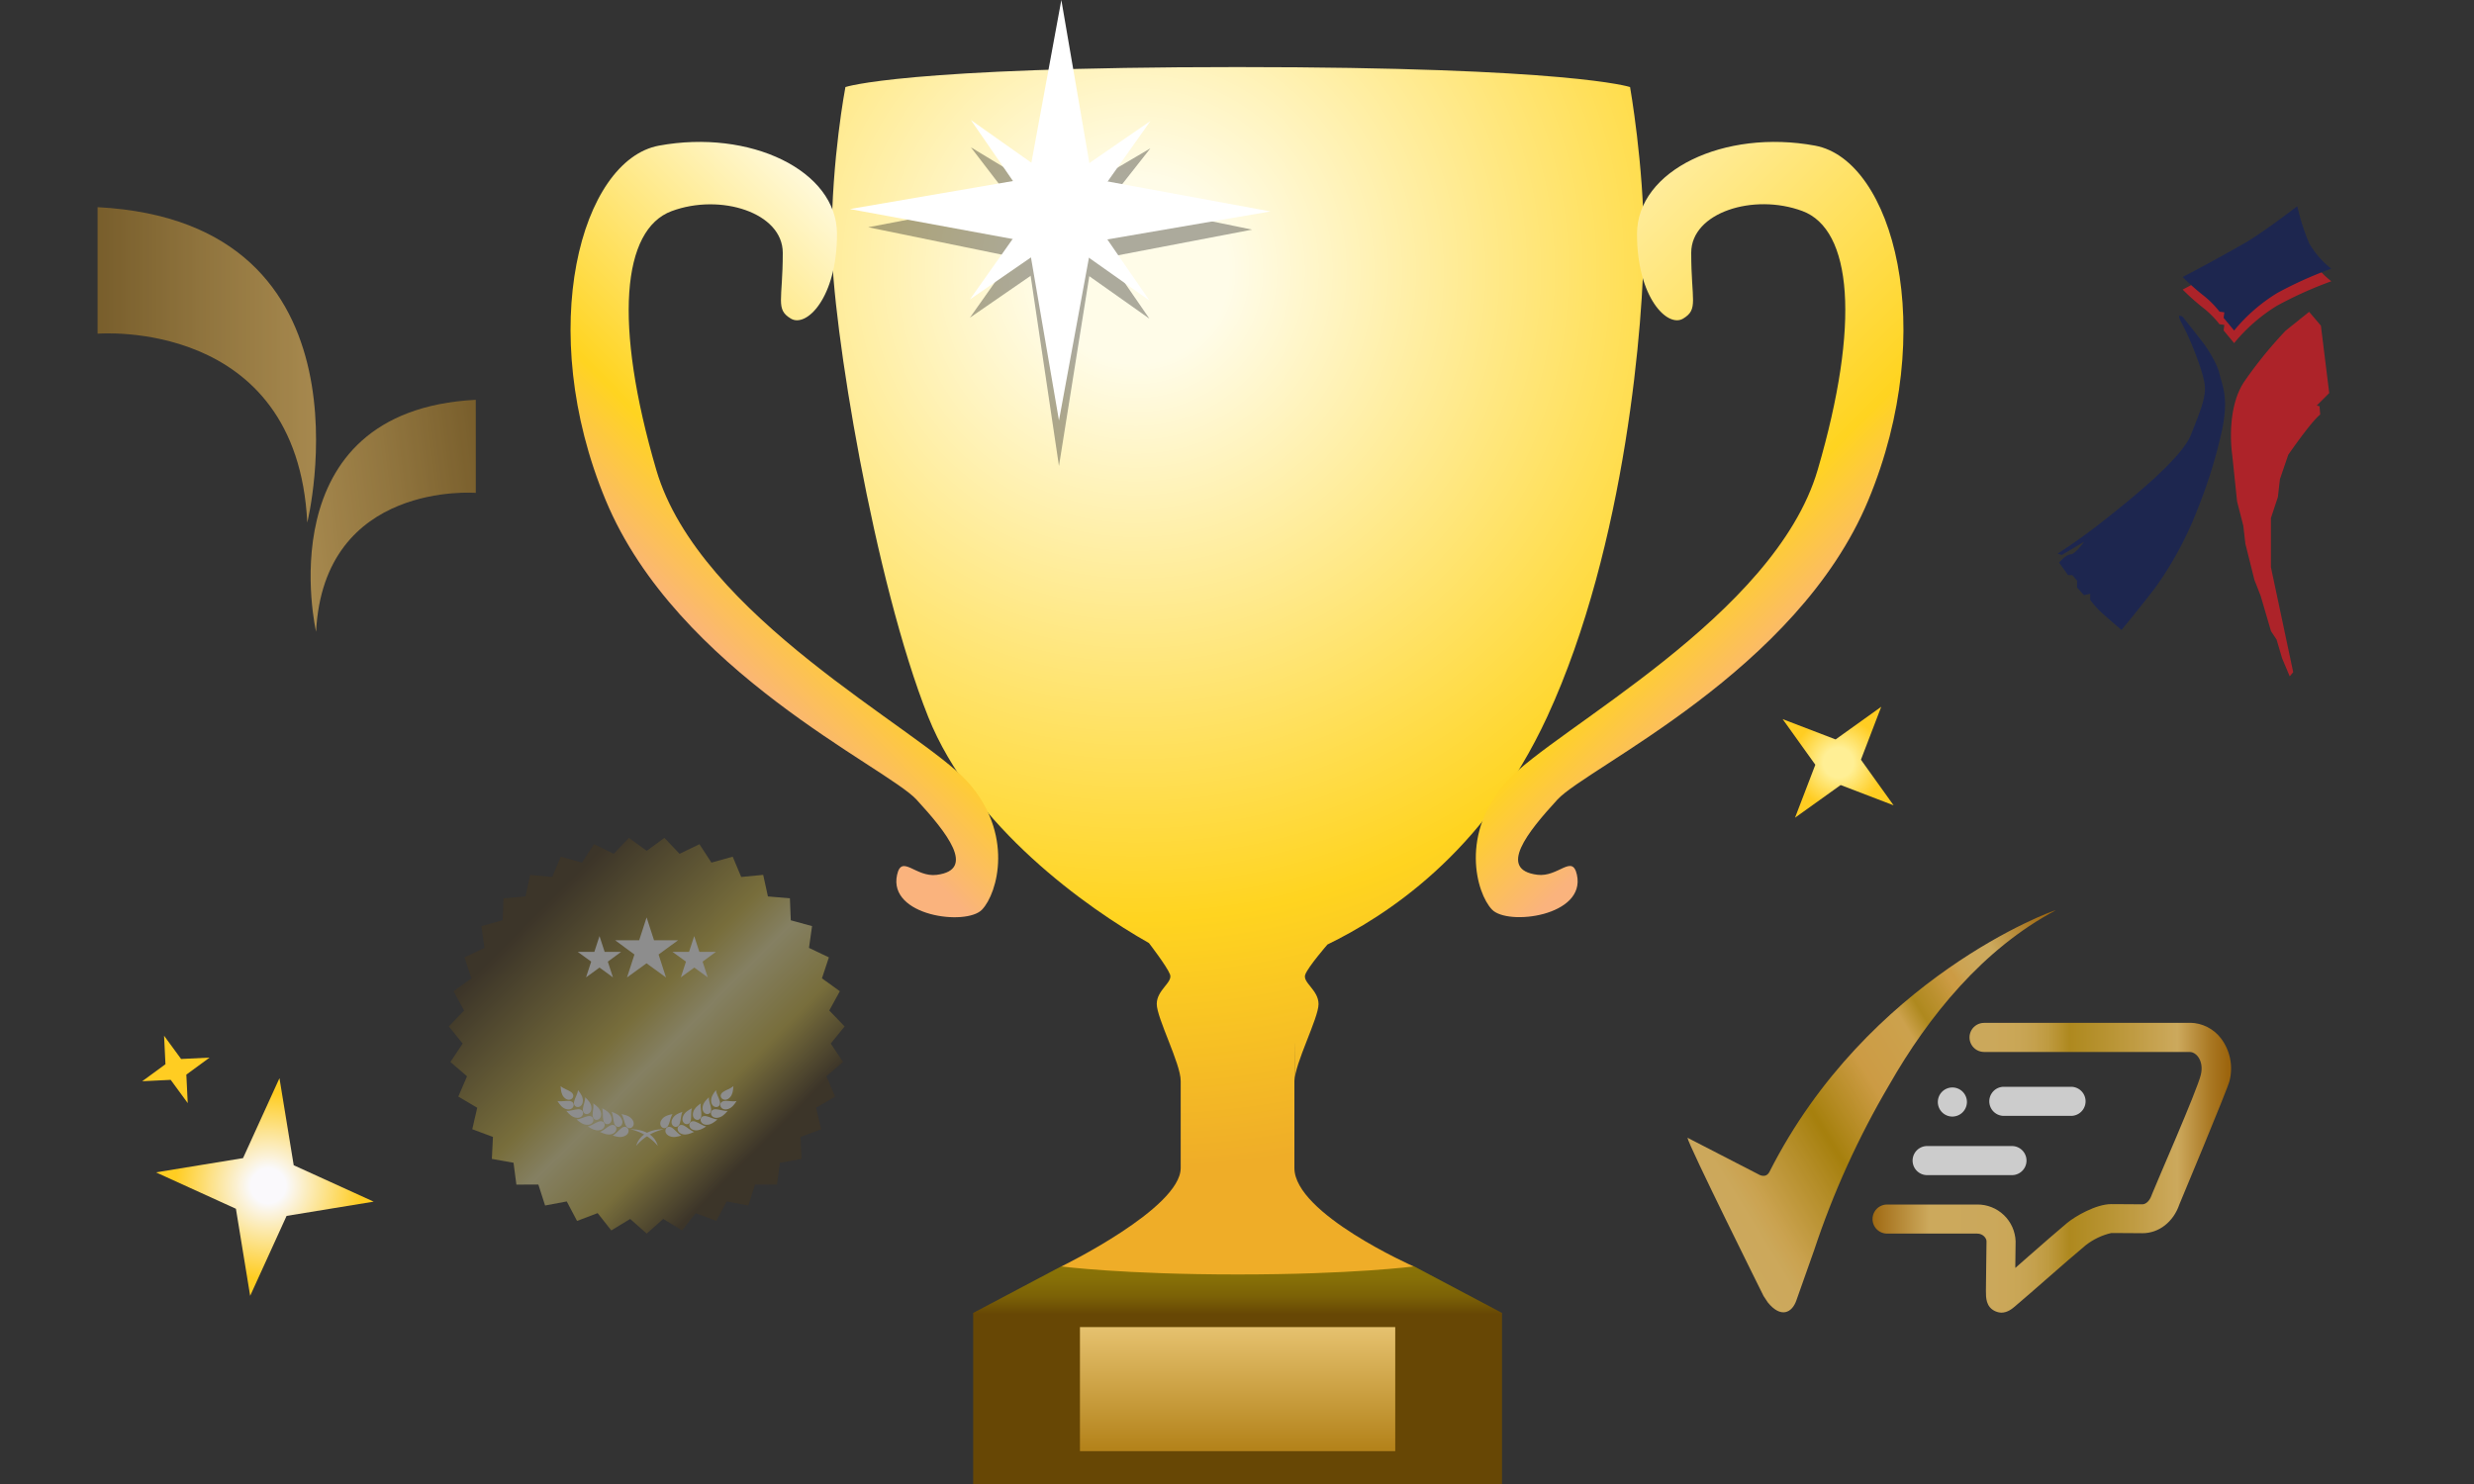 <svg xmlns="http://www.w3.org/2000/svg" xmlns:xlink="http://www.w3.org/1999/xlink" viewBox="0 0 250 150" xml:space="preserve">
  <rect x="0" y="0" width="250" height="150" fill="#333333" stroke="none"/>
  <linearGradient id="a" gradientUnits="userSpaceOnUse" x1="-420.78" y1="248.94" x2="-420.78" y2="226.94" gradientTransform="translate(545.84 -98.94)">
    <stop offset=".78" style="stop-color:#674705"/>
    <stop offset=".79" style="stop-color:#694a05"/>
    <stop offset=".86" style="stop-color:#7b6106"/>
    <stop offset=".94" style="stop-color:#866f07"/>
    <stop offset="1" style="stop-color:#8a7407"/>
  </linearGradient>
  <path fill="url(#a)" d="m142.87 127.99 8.91 4.72V150H98.34v-17.29l8.92-4.72z"/>
  <linearGradient id="b" gradientUnits="userSpaceOnUse" x1="-215.46" y1="-135.42" x2="-217.42" y2="-147.8" gradientTransform="rotate(9 -1837.95 2169.36)">
    <stop offset=".03" style="stop-color:#b4831b"/>
    <stop offset="1" style="stop-color:#e5c16e"/>
  </linearGradient>
  <path fill="url(#b)" d="M109.13 134.14h31.86v12.54h-31.86z"/>
  <radialGradient id="c" cx="-423.05" cy="137.18" r="100.61" gradientTransform="matrix(.93 0 0 .93 508.22 -100.2)" gradientUnits="userSpaceOnUse">
    <stop offset=".1" style="stop-color:#fffce8"/>
    <stop offset=".7" style="stop-color:#ffd420"/>
    <stop offset=".97" style="stop-color:#efad28"/>
  </radialGradient>
  <path fill="url(#c)" d="M164.72 8.8s-5.96-2.02-39.7-2.02S85.43 8.8 85.43 8.8s-1.39 7.23-1.39 15.57 4.34 34.52 9.76 48.1c4.44 11.1 16.07 19.33 22.3 22.85 0 0 1.82 2.36 2.13 3.17.31.81-1.34 1.56-1.34 2.99 0 1.43 2.42 6.03 2.42 7.77v-2.54 11.35c0 4.08-12.06 9.95-12.06 9.95s6.2.81 17.82.81c11.62 0 17.79-.81 17.79-.81s-12.06-5.32-12.06-9.95v-12.68c.01-.05.02 3.93.02 3.88 0-1.74 2.42-6.34 2.42-7.77 0-1.43-1.65-2.18-1.34-2.99.31-.81 2.24-3.03 2.24-3.03 5.74-2.8 15.78-9.11 22.21-23.03 8.01-17.34 9.76-40.45 9.76-48.1S164.72 8.8 164.72 8.8z"/>
  <linearGradient id="d" gradientUnits="userSpaceOnUse" x1="-476.38" y1="164.89" x2="-444.65" y2="133.17" gradientTransform="translate(545.84 -98.94)">
    <stop offset=".03" style="stop-color:#fab37d"/>
    <stop offset=".3" style="stop-color:#ffd420"/>
    <stop offset="1" style="stop-color:#fffce8"/>
  </linearGradient>
  <path fill="url(#d)" d="M79.91 32.2c1.57.96 4.67-2.1 4.67-8.55s-8.84-10.62-17.99-8.93c-7.86 1.45-12.58 18.54-5.38 35.85S89.6 77.54 92.62 80.83s6.08 7.09 2.03 7.6c-2.13.27-3.53-2.13-4 0-.92 4.17 6.98 5.19 8.58 3.52 1.6-1.67 3.27-7.74-1.52-13S70.66 62.32 66.32 47.5s-3.46-24.3 1.55-26.16c4.92-1.83 11.23.14 11.23 4.22 0 4.83-.76 5.69.81 6.64z"/>
  <linearGradient id="e" gradientUnits="userSpaceOnUse" x1="-4834.57" y1="166.44" x2="-4802.85" y2="134.71" gradientTransform="matrix(-1 0 0 1 -4652.48 -98.94)">
    <stop offset=".03" style="stop-color:#fab37d"/>
    <stop offset=".3" style="stop-color:#ffd420"/>
    <stop offset="1" style="stop-color:#ffec9a"/>
  </linearGradient>
  <path fill="url(#e)" d="M170.09 32.2c-1.57.96-4.67-2.1-4.67-8.55s8.84-10.62 17.99-8.93c7.86 1.45 12.58 18.54 5.38 35.85s-28.38 26.96-31.41 30.25c-3.02 3.29-6.08 7.09-2.03 7.6 2.13.27 3.53-2.13 4 0 .92 4.17-6.98 5.19-8.58 3.52-1.6-1.67-3.27-7.74 1.52-13s27.05-16.63 31.39-31.45 3.46-24.3-1.55-26.16c-4.92-1.83-11.23.14-11.23 4.22 0 4.84.76 5.7-.81 6.65z"/>
  <g opacity=".37" fill="#1D1D1B">
    <path d="m107.25 5.53 3.1 14.36 16.18 3.32-16.2 3.1-3.32 20.79-3.1-20.81-16.18-3.32 16.2-3.1 3.32-14.34z"/>
    <path d="m116.25 14.99-6.38 8.11 6.28 9.11-9.03-6.38-9.11 6.28 6.38-9.03-6.28-8.19 9.03 5.46 9.11-5.36z"/>
  </g>
  <g fill="#FFF">
    <path d="m107.25 0 3.1 18.05 18.03 3.32-18.05 3.1-3.32 18.03-3.1-18.05-18.03-3.32 18.05-3.1L107.25 0z"/>
    <path d="m116.25 12.23-6.38 9.03 6.28 9.11-9.03-6.38-9.11 6.28 6.38-9.03-6.28-9.11 9.03 6.38 9.11-6.28z"/>
  </g>
  <radialGradient id="f" cx="-602.09" cy="304.03" r="11.05" gradientTransform="rotate(12.01 587.86 3202.66)" gradientUnits="userSpaceOnUse">
    <stop offset=".16" style="stop-color:#faf9fc"/>
    <stop offset=".85" style="stop-color:#ffcd22"/>
  </radialGradient>
  <path fill="url(#f)" d="m28.24 108.98-3.68 8.08-8.8 1.44 8.08 3.68 1.44 8.8 3.68-8.08 8.8-1.44-8.08-3.68-1.44-8.8z"/>
  <radialGradient id="g" cx="-1439.5" cy="438.13" r="5.4" gradientTransform="scale(-1 1) rotate(12 904.93 6221.85)" gradientUnits="userSpaceOnUse">
    <stop offset=".28" style="stop-color:#ffef95"/>
    <stop offset=".85" style="stop-color:#ffcd22"/>
  </radialGradient>
  <path fill="url(#g)" d="m190.1 71.44-2.05 5.35 3.3 4.61-5.35-2.05-4.61 3.3 2.05-5.35-3.3-4.61 5.35 2.05 4.61-3.3z"/>
  <radialGradient id="h" cx="-1243.26" cy="409.37" r="2.74" gradientTransform="matrix(-.36 .93 .93 .36 -806.74 1124.58)" gradientUnits="userSpaceOnUse">
    <stop offset=".28" style="stop-color:#ffef95"/>
    <stop offset=".85" style="stop-color:#ffcd22"/>
  </radialGradient>
  <path fill="url(#h)" d="m16.58 104.69 1.72 2.35 2.88-.14-2.35 1.72.14 2.88-1.72-2.35-2.88.14 2.35-1.72-.14-2.88z"/>
  <g opacity=".44">
    <linearGradient id="i" gradientUnits="userSpaceOnUse" x1="53.64" y1="92.91" x2="76.71" y2="115.98">
      <stop offset="0" style="stop-color:#47361b"/>
      <stop offset=".44" style="stop-color:#cfb846"/>
      <stop offset=".58" style="stop-color:#ece19e"/>
      <stop offset=".79" style="stop-color:#cfb846"/>
      <stop offset="1" style="stop-color:#47361b"/>
    </linearGradient>
    <path fill="url(#i)" d="m65.35 86 1.79-1.31 1.53 1.61 2.01-.97 1.21 1.86 2.15-.6.86 2.05 2.22-.21.48 2.18 2.22.19.09 2.22 2.15.59-.31 2.2 2.01.96-.7 2.12 1.81 1.3-1.07 1.95 1.55 1.61-1.4 1.73 1.24 1.86-1.68 1.45.88 2.05-1.92 1.13.51 2.17-2.09.78.11 2.22-2.19.39-.29 2.21-2.22-.01-.68 2.12-2.19-.41-1.05 1.97-2.08-.79-1.38 1.75-1.9-1.16-1.67 1.48-1.67-1.48-1.91 1.16-1.38-1.75-2.08.79-1.04-1.97-2.19.41-.68-2.12-2.22.01-.29-2.21-2.19-.39.11-2.22-2.09-.78.5-2.17-1.91-1.13.88-2.05-1.68-1.45 1.24-1.86-1.4-1.73 1.54-1.61-1.06-1.95 1.81-1.3-.7-2.12 2.01-.96-.31-2.2 2.15-.59.09-2.22 2.22-.19.48-2.18 2.22.21.86-2.05 2.15.6 1.21-1.86 2 .97 1.53-1.61z"/>
    <g fill-rule="evenodd" clip-rule="evenodd" fill="#FFF">
      <path d="M56.33 111.29c.26.4.48.68.84.8.83.28 1.13-.74.35-.81-.37-.03-.78.09-1.19.01z"/>
      <path d="M58.41 110.19c.3.38.49.67.49 1.06 0 .87-1.07.83-.88.07.09-.37.34-.71.39-1.13zM56.65 109.78c.03.48.08.83.33 1.12.58.66 1.35-.08.71-.53-.32-.22-.73-.31-1.04-.59zM57.23 112.29c.31.36.57.61.95.68.86.17 1.02-.89.23-.85-.38.02-.76.19-1.18.17z"/>
      <path d="M59.13 110.91c.35.33.58.6.63.98.12.87-.94.97-.86.19.04-.38.24-.75.23-1.17zM58.26 113.15c.36.31.65.52 1.03.54.87.05.89-1.02.11-.87-.37.07-.73.3-1.14.33z"/>
      <path d="M59.95 111.53c.39.28.65.51.76.88.24.84-.79 1.1-.82.31-.02-.39.13-.78.06-1.19zM59.4 113.86c.4.26.71.42 1.1.39.87-.08.74-1.14-.01-.88-.37.13-.69.4-1.09.49z"/>
      <path d="M60.85 112.02c.42.22.72.42.88.77.36.8-.63 1.2-.77.42-.08-.38.01-.79-.11-1.19zM60.62 114.41c.44.2.77.32 1.14.24.85-.2.57-1.23-.13-.87-.34.17-.62.49-1.01.63z"/>
      <path d="M61.8 112.38c.45.16.77.31.97.64.46.74-.46 1.27-.71.52-.11-.36-.08-.78-.26-1.16zM61.91 114.78c.46.14.8.21 1.16.07.82-.31.39-1.29-.25-.84-.31.22-.54.57-.91.77z"/>
      <path d="M62.8 112.61c.47.1.81.2 1.05.5.56.67-.28 1.32-.63.62-.16-.35-.2-.77-.42-1.12zM66.47 115.82a5.04 5.04 0 0 0-2.79-1.68c1.34-.01 2.46.51 2.79 1.68zM74.43 111.29c-.26.4-.48.68-.84.8-.83.28-1.13-.74-.35-.81.37-.03.78.09 1.19.01z"/>
      <path d="M72.35 110.19c-.3.38-.49.67-.49 1.06 0 .87 1.07.83.88.07-.09-.37-.34-.71-.39-1.13zM74.11 109.78c-.03.48-.08.83-.33 1.12-.58.66-1.35-.08-.71-.53.32-.22.73-.31 1.04-.59zM73.53 112.29c-.32.36-.57.61-.95.68-.86.17-1.02-.89-.23-.85.38.02.76.19 1.18.17z"/>
      <path d="M71.63 110.91c-.34.33-.58.6-.63.98-.12.87.94.97.86.19-.04-.38-.24-.75-.23-1.17zM72.5 113.15c-.36.31-.65.52-1.03.54-.87.05-.89-1.02-.11-.87.37.07.73.3 1.14.33z"/>
      <path d="M70.81 111.53c-.39.28-.65.51-.76.88-.24.84.79 1.1.82.31.02-.39-.12-.78-.06-1.19zM71.36 113.86c-.4.26-.71.42-1.1.39-.87-.08-.74-1.14.01-.88.37.13.69.4 1.09.49z"/>
      <path d="M69.92 112.02c-.42.22-.72.42-.88.77-.36.8.63 1.2.77.42.07-.38-.02-.79.11-1.19zM70.14 114.41c-.44.2-.77.32-1.14.24-.85-.2-.57-1.23.13-.87.34.17.62.49 1.01.63z"/>
      <path d="M68.96 112.38c-.45.16-.77.31-.97.64-.47.74.46 1.27.71.52.11-.36.09-.78.26-1.16zM68.85 114.78c-.46.14-.8.21-1.16.07-.82-.31-.39-1.29.25-.84.31.22.54.57.91.77z"/>
      <path d="M67.96 112.61c-.47.1-.81.2-1.05.5-.56.67.28 1.32.63.62.17-.35.2-.77.42-1.12zM64.29 115.82a5.04 5.04 0 0 1 2.79-1.68c-1.33-.01-2.46.51-2.79 1.68z"/>
    </g>
    <path fill="#FFF" d="M62.16 95.04h2.43l.75-2.31.75 2.31h2.43l-1.97 1.44.75 2.32-1.97-1.43-1.97 1.43.75-2.32-1.95-1.44z"/>
    <path fill="#FFF" d="M58.38 96.21h1.68l.52-1.59.52 1.59h1.67l-1.35.99.52 1.59-1.36-.99-1.36.99.52-1.59-1.36-.99zM67.95 96.21h1.68l.52-1.59.52 1.59h1.68L71 97.2l.52 1.59-1.36-.99-1.36.99.52-1.59-1.37-.99z"/>
  </g>
  <g opacity=".66">
    <path fill="#ED1C24" d="M225.76 34.68a17.31 17.31 0 0 1 4.35-3.79 39.54 39.54 0 0 1 5.47-2.46 8.9 8.9 0 0 1-2.25-2.6 23.01 23.01 0 0 1-1.19-3.72s-3.09 2.39-5.05 3.58a181.44 181.44 0 0 1-6.53 3.58c.63.63 1.33 1.26 2.04 1.82a9.54 9.54 0 0 1 1.68 1.68l.49.07-.07.56 1.06 1.28z"/>
    <path fill="#12205E" d="M225.76 33.41a17.31 17.31 0 0 1 4.35-3.79 39.54 39.54 0 0 1 5.47-2.46 8.9 8.9 0 0 1-2.25-2.6 23.01 23.01 0 0 1-1.19-3.72s-3.09 2.39-5.05 3.58a181.44 181.44 0 0 1-6.53 3.58c.63.63 1.33 1.26 2.04 1.82a9.54 9.54 0 0 1 1.68 1.68l.49.07-.07.56 1.06 1.28z"/>
    <path fill="#ED1C24" d="m233.34 31.52 1.19 1.4.84 6.81-1.26 1.26.28.07.07.84c-.91.7-3.23 4.07-3.23 4.07l-.84 2.46-.21 1.82-.7 2.11v4.98l2.25 10.6-.35.42-.77-1.82-.56-1.9-.56-.84-1.05-3.58-.63-1.61-.91-3.65-.21-1.82-.63-2.46-.49-4.7s-.7-4.49 1.19-7.37a42.63 42.63 0 0 1 4.21-5.19l2.37-1.9z"/>
    <path fill="#12205E" d="m220.56 32.01 2.04 2.6s1.33 1.75 1.68 3.16c.35 1.4.91 2.46.28 5.62a50.96 50.96 0 0 1-2.6 8.35 35.5 35.5 0 0 1-4.21 7.72c-1.9 2.46-3.37 4.21-3.37 4.21s-1.75-1.47-2.32-2.04c-.28-.28-.56-.63-.84-.98v-.63l-.63.14-.7-.77v-.7l-.49-.56h-.42l-.91-1.26s.7-.84 1.19-.84c.42 0 1.33-1.26 1.33-1.26l-2.25 1.33-.42-.14a57.1 57.1 0 0 0 4.7-3.37c2.95-2.32 7.86-6.32 8.77-8.63.91-2.32 1.54-3.72 1.4-5.05-.14-1.33-1.4-4.42-1.97-5.55-.54-1.07-.96-1.7-.26-1.35z"/>
  </g>
  <g opacity=".75">
    <linearGradient id="j" gradientUnits="userSpaceOnUse" x1="31.94" y1="115.12" x2="9.86" y2="115.12" gradientTransform="matrix(1 0 0 -1 0 152)">
      <stop offset="0" style="stop-color:#cda557"/>
      <stop offset=".48" style="stop-color:#b18c43"/>
      <stop offset="1" style="stop-color:#8f6c29"/>
    </linearGradient>
    <path fill="url(#j)" d="M9.86 20.94v12.79s20.16-1.69 21.19 19.09c0 .01 7.52-30.37-21.19-31.88z"/>
    <linearGradient id="k" gradientUnits="userSpaceOnUse" x1="419.07" y1="98.74" x2="400.26" y2="101.06" gradientTransform="rotate(180 224.81 76)">
      <stop offset="0" style="stop-color:#cda557"/>
      <stop offset=".48" style="stop-color:#b18c43"/>
      <stop offset="1" style="stop-color:#8f6c29"/>
    </linearGradient>
    <path fill="url(#k)" d="M48.08 40.41v9.41s-15.37-1.24-16.14 14.04c0-.01-5.17-22.34 16.14-23.45z"/>
  </g>
  <g opacity=".75">
    <defs>
      <path id="l" d="M178.81 118.44c-.39.75-1.13.25-1.13.25l-7.16-3.69c.07.69 7.69 16 7.69 16l.43.65c1.32 1.62 2.45 1.06 2.89-.22l1.79-5.06a86.44 86.44 0 0 1 7.6-16.73c3.96-6.94 9.47-13.73 16.8-17.62l.01-.01c-.26-.01-19.01 6.85-28.92 26.43"/>
    </defs>
    <clipPath id="m">
      <use xlink:href="#l" overflow="visible"/>
    </clipPath>
    <linearGradient id="n" gradientUnits="userSpaceOnUse" x1="-535.01" y1="-387" x2="-534.55" y2="-387" gradientTransform="scale(114.3 -114.3) rotate(31 -962.52 773.17)">
      <stop offset="0" style="stop-color:#bf7500"/>
      <stop offset=".12" style="stop-color:#ffd06a"/>
      <stop offset=".19" style="stop-color:#ffcf68"/>
      <stop offset=".21" style="stop-color:#fdcb61"/>
      <stop offset=".23" style="stop-color:#fcc759"/>
      <stop offset=".34" style="stop-color:#deaa22"/>
      <stop offset=".4" style="stop-color:#c90"/>
      <stop offset=".45" style="stop-color:#e0a81d"/>
      <stop offset=".53" style="stop-color:#ffbe4a"/>
      <stop offset=".64" style="stop-color:#ffc655"/>
      <stop offset=".68" style="stop-color:#d7a517"/>
      <stop offset=".72" style="stop-color:#e9b02e"/>
      <stop offset=".76" style="stop-color:#ffbe4a"/>
      <stop offset=".77" style="stop-color:#ffbe4a"/>
      <stop offset=".79" style="stop-color:#ffc85c"/>
      <stop offset=".82" style="stop-color:#ffce67"/>
      <stop offset=".86" style="stop-color:#ffd06a"/>
      <stop offset=".95" style="stop-color:#d18f1e"/>
      <stop offset="1" style="stop-color:#bf7500"/>
    </linearGradient>
    <path clip-path="url(#m)" fill="url(#n)" d="m152.31 102.95 45.55-27.37 28.09 46.74-45.56 27.37z"/>
    <defs>
      <path id="o" d="M200.49 103.39a1.47 1.47 0 0 0 0 2.94h20.8c.28 0 .58.17.8.45.36.46.48 1.13.31 1.84-.37 1.59-4.57 11.12-4.94 12.09a.49.49 0 0 0-.04.11c-.19.54-.56.91-.94.91l-1.33-.01-1.81-.01c-1.54 0-3.66 1.24-4.45 1.9-1.02.85-2.53 2.17-3.99 3.45l-1.25 1.1v-.27l.03-2.42a3.85 3.85 0 0 0-3.88-3.72h-9.11a1.47 1.47 0 0 0 0 2.94h9.11c.58 0 .94.46.94.78l-.03 2.37-.03 2.57v.08c0 .68 0 1.61.93 2.04.23.1.44.15.64.15.62 0 1.11-.41 1.43-.69l.15-.13c.74-.62 1.83-1.58 3-2.6 1.45-1.27 2.94-2.57 3.94-3.4a6.6 6.6 0 0 1 2.58-1.23l1.8.01 1.35.01c1.66 0 3.12-1.14 3.72-2.89.02-.04 4.88-11.68 5.07-12.49a5.04 5.04 0 0 0-.87-4.33 3.99 3.99 0 0 0-3.1-1.56h-20.83z"/>
    </defs>
    <clipPath id="p">
      <use xlink:href="#o" overflow="visible"/>
    </clipPath>
    <linearGradient id="q" gradientUnits="userSpaceOnUse" x1="-533.89" y1="-387.23" x2="-533.49" y2="-387.23" gradientTransform="matrix(91.19 0 0 -91.19 48874.04 -35192.84)">
      <stop offset="0" style="stop-color:#bf7500"/>
      <stop offset=".17" style="stop-color:#ffd06a"/>
      <stop offset=".35" style="stop-color:#fecf68"/>
      <stop offset=".42" style="stop-color:#fbcc61"/>
      <stop offset=".46" style="stop-color:#f5c556"/>
      <stop offset=".5" style="stop-color:#edbd45"/>
      <stop offset=".53" style="stop-color:#e3b12f"/>
      <stop offset=".56" style="stop-color:#d7a517"/>
      <stop offset=".65" style="stop-color:#e2b12e"/>
      <stop offset=".85" style="stop-color:#fecf68"/>
      <stop offset=".86" style="stop-color:#ffd06a"/>
      <stop offset=".95" style="stop-color:#d18f1e"/>
      <stop offset="1" style="stop-color:#bf7500"/>
    </linearGradient>
    <path clip-path="url(#p)" fill="url(#q)" d="M189.2 103.39h36.43v29.29H189.2z"/>
    <g fill="#FFF">
      <path d="M203.31 118.78h-8.57a1.47 1.47 0 0 1 0-2.94h8.57a1.47 1.47 0 0 1 0 2.94M197.29 112.86a1.47 1.47 0 1 1 1.47-1.47 1.48 1.48 0 0 1-1.47 1.47M209.28 112.79h-6.79a1.47 1.47 0 0 1 0-2.94h6.79a1.47 1.47 0 0 1 0 2.94"/>
    </g>
  </g>
</svg>

